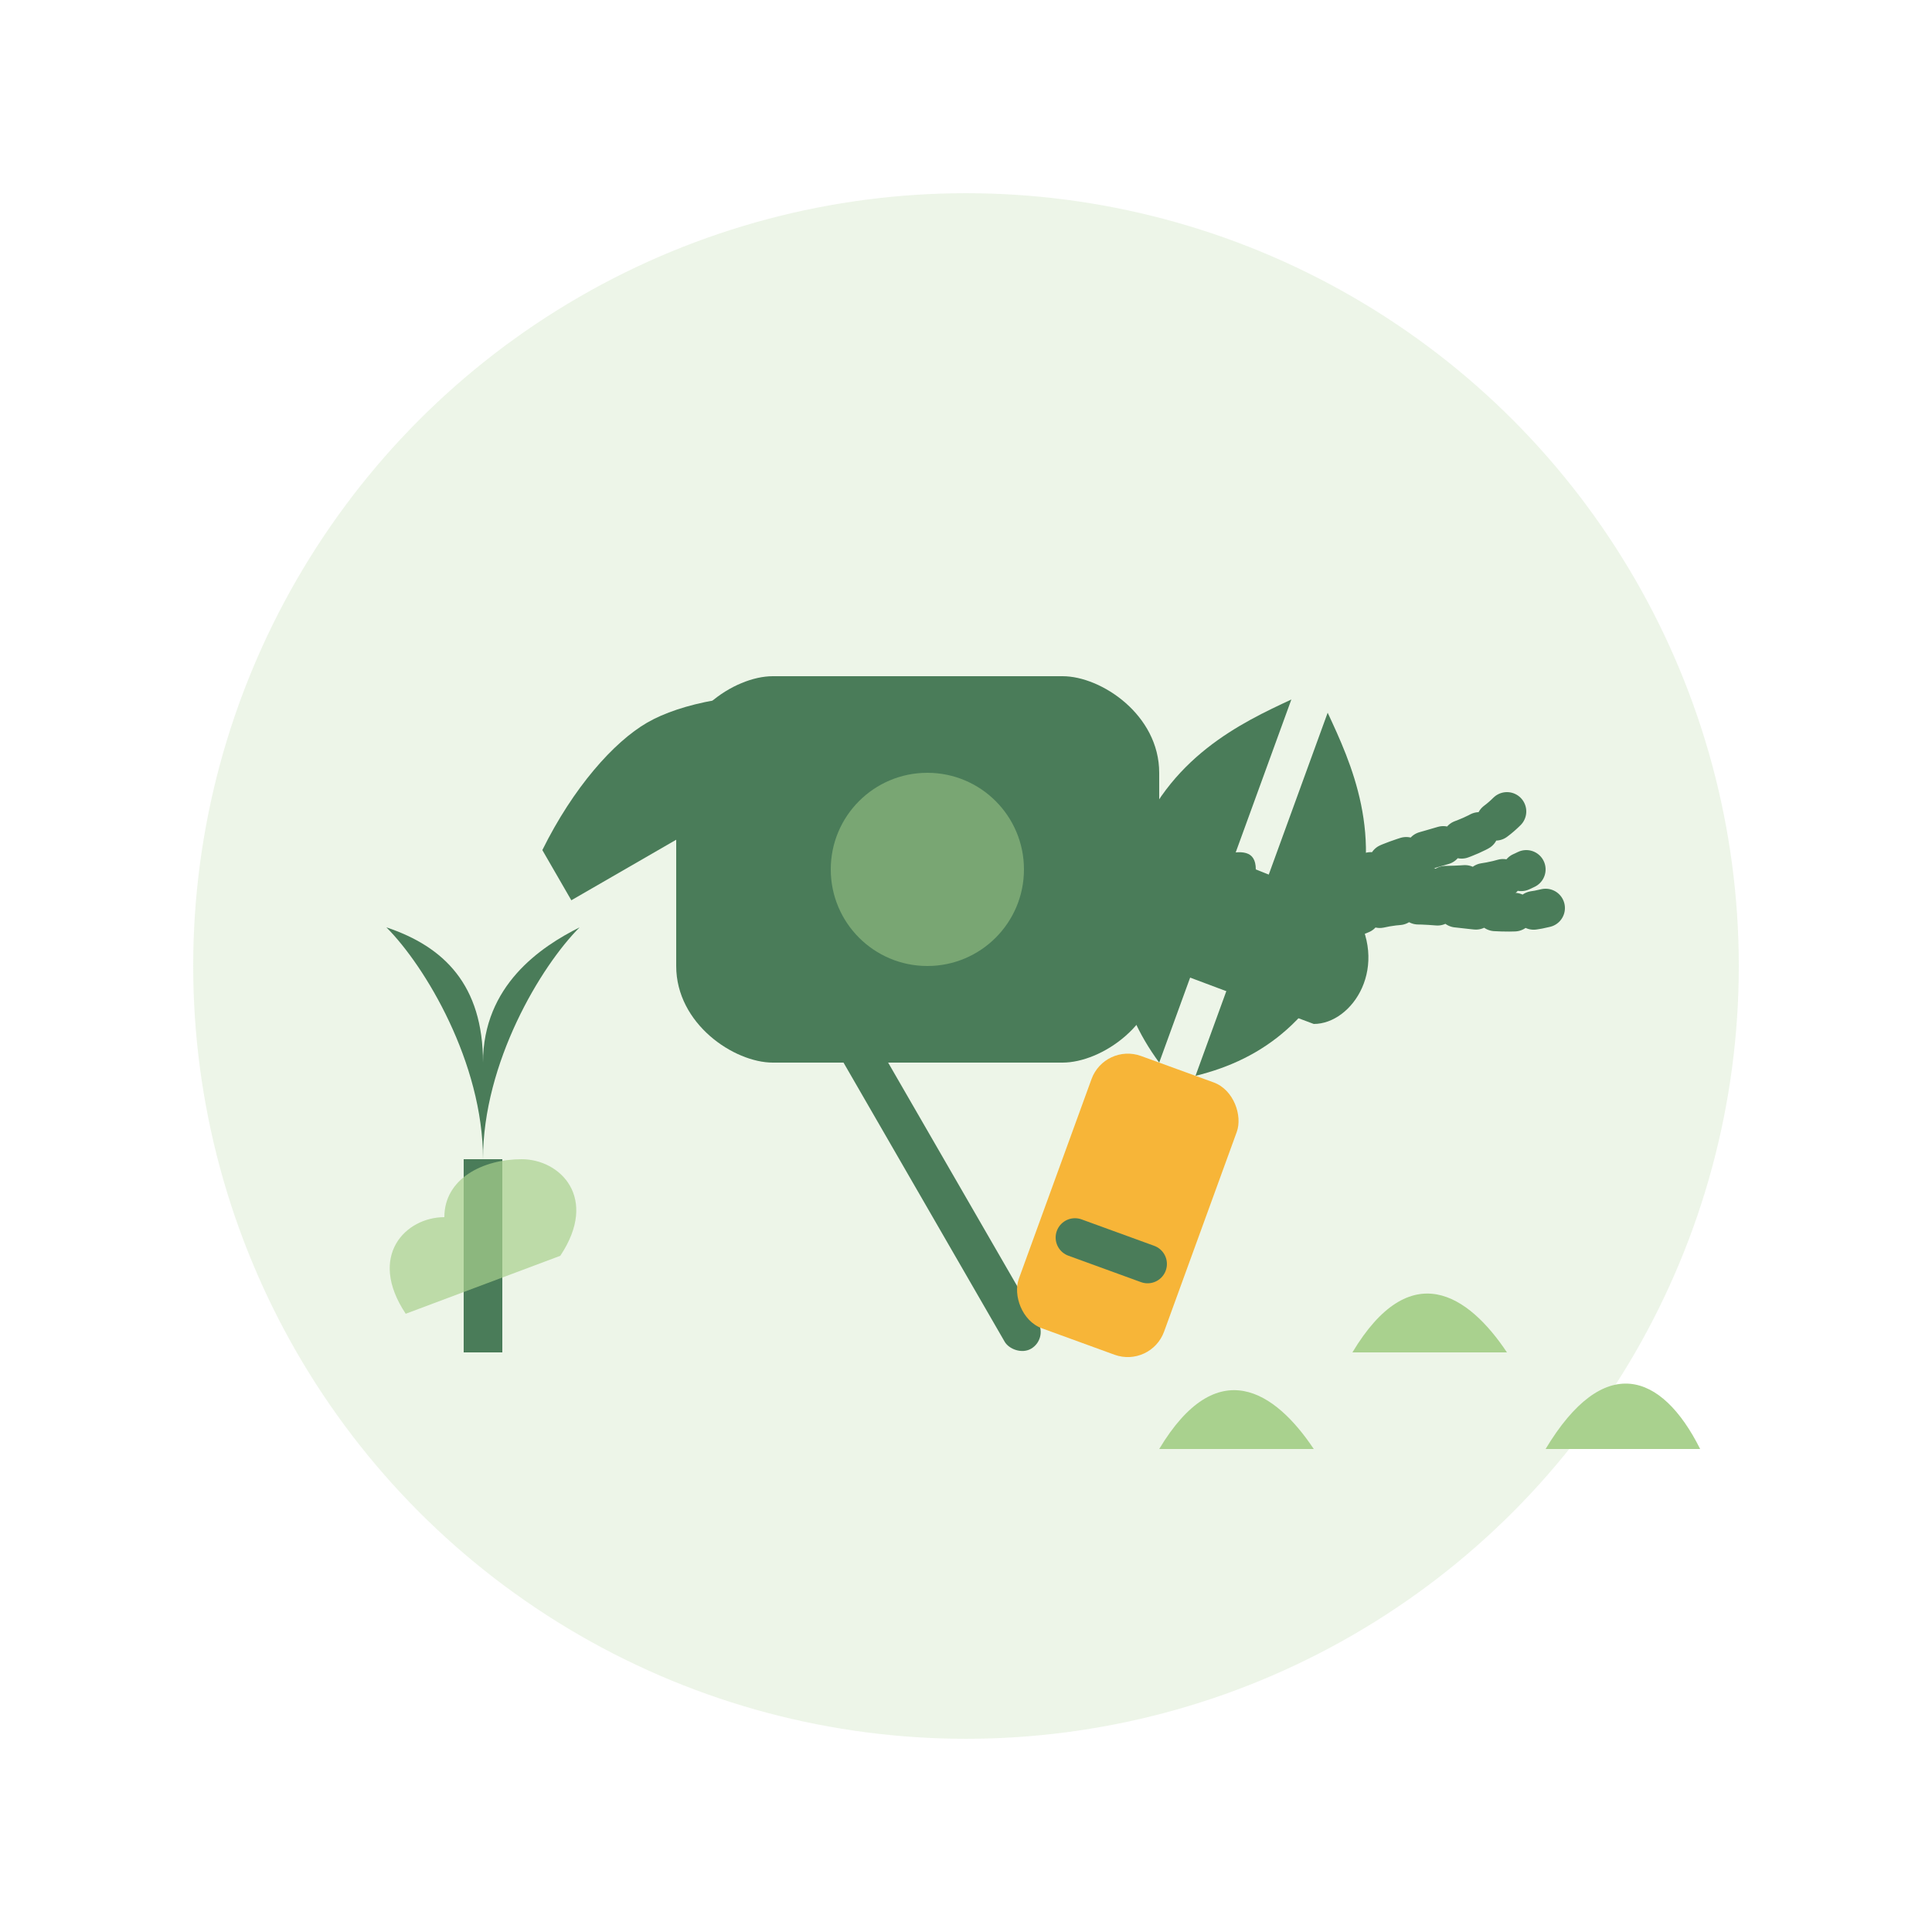<svg xmlns="http://www.w3.org/2000/svg" viewBox="0 0 100 100">
  <style>
    .primary { fill: #4a7c59; }
    .secondary { fill: #a9d18e; }
    .accent { fill: #f7b538; }
    .stroke { fill: none; stroke: #4a7c59; stroke-width: 2; stroke-linecap: round; stroke-linejoin: round; }
  </style>
  
  <!-- Background circle -->
  <circle class="secondary" cx="50" cy="50" r="40" opacity="0.2" />
  
  <!-- Gardening tools -->
  <!-- Rake -->
  <g transform="translate(35, 40) rotate(-30)">
    <rect class="primary" x="0" y="0" width="2" height="35" rx="1" />
    <path class="primary" d="M0,0 L2,0 L2,6 Q1,8 0,6 Z" />
    <path class="primary" d="M-8,0 C-5,-2 -2,-3 0,-3 C2,-3 5,-2 8,0 L8,3 L-8,3 Z" />
  </g>
  
  <!-- Pruning shears -->
  <g transform="translate(60, 55) rotate(20)">
    <path class="primary" d="M0,0 C-3,-2 -5,-5 -5,-10 C-5,-15 -2,-18 0,-20 L0,0 Z" />
    <path class="primary" d="M2,0 C5,-2 7,-5 7,-10 C7,-15 4,-18 2,-20 L2,0 Z" />
    <rect class="accent" x="-3" y="0" width="8" height="15" rx="2" />
    <path class="stroke" d="M-1,10 L3,10" />
  </g>
  
  <!-- Watering can -->
  <g transform="translate(50, 35)">
    <path class="primary" d="M-10,0 C-12,0 -15,2 -15,5 L-15,15 C-15,18 -12,20 -10,20 L5,20 C7,20 10,18 10,15 L10,5 C10,2 7,0 5,0 Z" />
    <path class="primary" d="M10,10 C12,10 15,8 15,10 L20,12 C22,15 20,18 18,18 L10,15 Z" />
    <ellipse class="secondary" cx="-2" cy="10" rx="5" ry="5" opacity="0.5" />
    <path class="stroke" d="M18,14 C20,8 25,10 28,7" stroke-dasharray="1,1" />
    <path class="stroke" d="M18,14 C21,9 25,12 29,10" stroke-dasharray="1,1" />
    <path class="stroke" d="M18,14 C22,10 26,13 30,12" stroke-dasharray="1,1" />
  </g>
  
  <!-- Plant with growth indicators -->
  <g transform="translate(25, 60)">
    <path class="primary" d="M0,0 C0,-5 -3,-10 -5,-12 C-2,-11 0,-9 0,-5 C0,-9 3,-11 5,-12 C3,-10 0,-5 0,0" />
    <rect class="primary" x="-1" y="0" width="2" height="10" />
    <path class="secondary" d="M-4,8 C-6,5 -4,3 -2,3 C-2,1 0,0 2,0 C4,0 6,2 4,5 Z" opacity="0.7" />
  </g>
  
  <!-- Grass tufts -->
  <g class="secondary">
    <path d="M70,70 C73,65 76,67 78,70 Z" />
    <path d="M60,75 C63,70 66,72 68,75 Z" />
    <path d="M80,75 C83,70 86,71 88,75 Z" />
  </g>
</svg>
